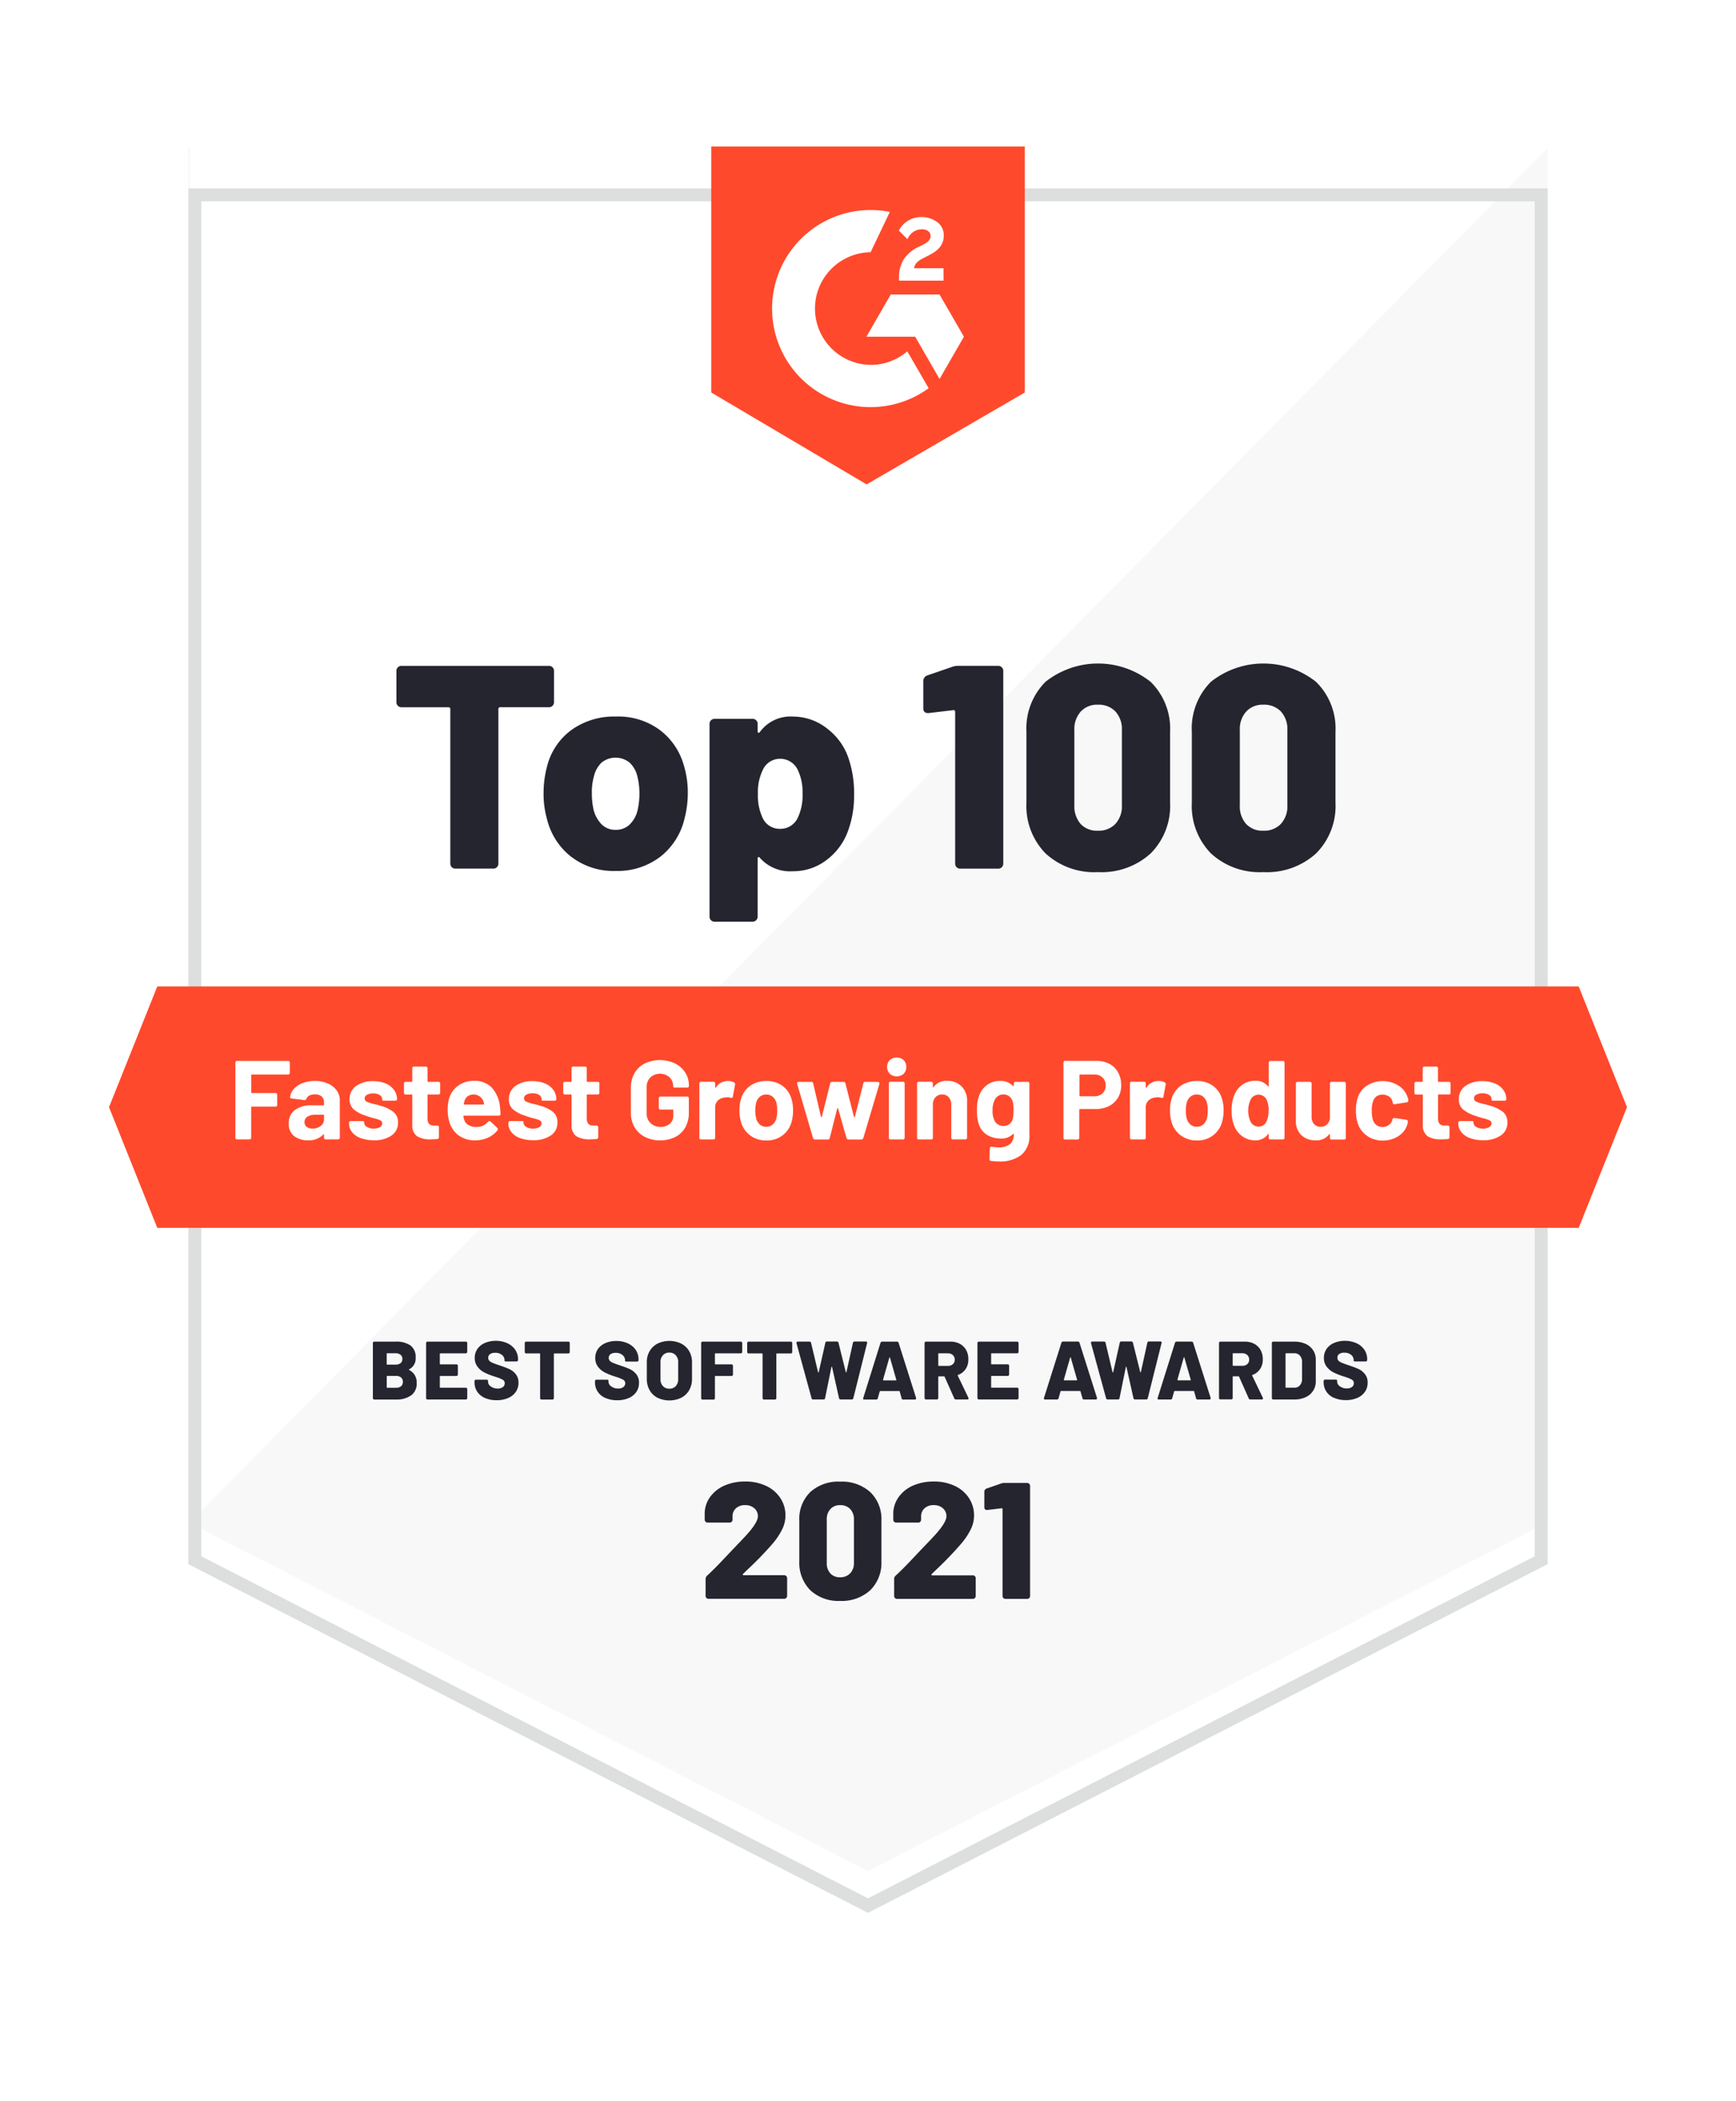 <svg xmlns="http://www.w3.org/2000/svg" xmlns:xlink="http://www.w3.org/1999/xlink" width="207.365" height="250.942" viewBox="0 0 207.365 250.942">
  <defs>
    <filter id="Path_36878" x="0" y="0" width="207.365" height="250.942" filterUnits="userSpaceOnUse">
      <feOffset dy="5" input="SourceAlpha"/>
      <feGaussianBlur stdDeviation="7.5" result="blur"/>
      <feFlood flood-opacity="0.051"/>
      <feComposite operator="in" in2="blur"/>
      <feComposite in="SourceGraphic"/>
    </filter>
  </defs>
  <g id="top_100" transform="translate(13.021 17.5)">
    <path id="Path_36876" data-name="Path 36876" d="M199.185,164.3,118,205.942,36.82,164.3V0H199.185Z" transform="translate(-27.342)" fill="#f8f8f8"/>
    <path id="Path_36877" data-name="Path 36877" d="M37.56,0V164.3L199.925,0Z" transform="translate(-27.891)" fill="#fff"/>
    <g transform="matrix(1, 0, 0, 1, -13.02, -17.5)" filter="url(#Path_36878)">
      <path id="Path_36878-2" data-name="Path 36878" d="M197.64,1.545V163.358L118,204.207,38.365,163.358V1.545H197.64M199.185,0H36.82V164.3L118,205.942,199.185,164.3Z" transform="translate(-14.32 17.5)" fill="#dcdfdd"/>
    </g>
    <path id="Path_36879" data-name="Path 36879" d="M316.9,29.375,298.01,40.349,279.45,29.375V0H316.9Z" transform="translate(-207.512)" fill="#ff492c"/>
    <path id="Path_36880" data-name="Path 36880" d="M360.648,38.833h-3.519c.1-.553.438-.86,1.128-1.212l.649-.33c1.158-.595,1.774-1.264,1.774-2.358a1.915,1.915,0,0,0-.8-1.622,3.089,3.089,0,0,0-1.892-.584,2.937,2.937,0,0,0-1.606.458,2.7,2.7,0,0,0-1.061,1.158l1.03,1.03a1.852,1.852,0,0,1,1.722-1.189c.636,0,1.03.33,1.03.785,0,.384-.19.7-.924,1.073l-.414.2a4.389,4.389,0,0,0-1.892,1.573,4.23,4.23,0,0,0-.541,2.242v.257h5.324Zm-.471,3.138h-5.826l-2.911,5.043h5.826l2.912,5.046,2.911-5.046Z" transform="translate(-260.97 -24.301)" fill="#fff"/>
    <path id="Path_36881" data-name="Path 36881" d="M319.441,47.946a6.727,6.727,0,0,1,0-13.453l2.3-4.819a11.932,11.932,0,0,0-2.3-.224,11.77,11.77,0,1,0,6.933,21.282l-2.551-4.407A6.693,6.693,0,0,1,319.441,47.946Z" transform="translate(-228.468 -21.869)" fill="#fff"/>
    <path id="Path_36882" data-name="Path 36882" d="M175.555,418.482H5.766L0,404.066,5.766,389.65H175.555l5.766,14.416Z" transform="translate(0 -289.343)" fill="#ff492c"/>
    <path id="Path_36883" data-name="Path 36883" d="M64.9,424.654h-4.3a.072.072,0,0,0-.082.08v2.047a.075.075,0,0,0,.082.082h2.8a.2.2,0,0,1,.221.232v1.164a.2.2,0,0,1-.229.229H60.594a.072.072,0,0,0-.082.08v3.6a.2.2,0,0,1-.227.227H58.853a.2.2,0,0,1-.229-.227v-8.91a.2.2,0,0,1,.229-.229H64.9a.2.2,0,0,1,.227.229v1.164a.2.2,0,0,1-.227.229Zm4.757,1.063a2.549,2.549,0,0,1,1.063.824A1.923,1.923,0,0,1,71.1,427.7v4.471a.2.2,0,0,1-.229.227H69.441a.2.2,0,0,1-.229-.227v-.322c0-.036,0-.054-.026-.059s-.041,0-.067.033a2.351,2.351,0,0,1-1.833.682,2.559,2.559,0,0,1-1.66-.515A1.8,1.8,0,0,1,65,430.5a1.918,1.918,0,0,1,.723-1.6,3.252,3.252,0,0,1,2.059-.569H69.13a.072.072,0,0,0,.08-.082v-.281a.886.886,0,0,0-.273-.69,1.153,1.153,0,0,0-.8-.257,1.467,1.467,0,0,0-.662.134.7.7,0,0,0-.355.376.257.257,0,0,1-.257.172l-1.485-.185a.355.355,0,0,1-.167-.062.118.118,0,0,1-.057-.1,1.784,1.784,0,0,1,.461-.991,2.633,2.633,0,0,1,1.045-.69,4.011,4.011,0,0,1,1.439-.257A3.813,3.813,0,0,1,69.655,425.717Zm-.844,5.079a.95.95,0,0,0,.4-.788v-.469a.072.072,0,0,0-.08-.082h-.95a1.717,1.717,0,0,0-.95.229.723.723,0,0,0-.348.641.68.68,0,0,0,.257.569,1.076,1.076,0,0,0,.69.209,1.545,1.545,0,0,0,.978-.309Zm4.78,1.447a2.343,2.343,0,0,1-1.03-.711,1.614,1.614,0,0,1-.36-1.03v-.062a.2.2,0,0,1,.227-.227h1.354c.152,0,.227.026.227.08v.093a.6.6,0,0,0,.322.515,1.472,1.472,0,0,0,.816.209,1.385,1.385,0,0,0,.736-.175.515.515,0,0,0,.281-.456.386.386,0,0,0-.239-.36,4.243,4.243,0,0,0-.79-.257,8.551,8.551,0,0,1-.978-.306,4.252,4.252,0,0,1-1.377-.723,1.521,1.521,0,0,1-.515-1.233,1.866,1.866,0,0,1,.772-1.573,3.313,3.313,0,0,1,2.034-.582,3.844,3.844,0,0,1,1.506.275,2.317,2.317,0,0,1,1,.772,1.882,1.882,0,0,1,.355,1.125.139.139,0,0,1-.062.113.258.258,0,0,1-.167.046h-1.31c-.152,0-.229-.026-.229-.08v-.088a.587.587,0,0,0-.293-.5,1.383,1.383,0,0,0-.79-.2,1.468,1.468,0,0,0-.729.162.484.484,0,0,0-.288.44.427.427,0,0,0,.275.4,4.6,4.6,0,0,0,.9.281,6.948,6.948,0,0,1,.749.2,4.376,4.376,0,0,1,1.511.723,1.545,1.545,0,0,1,.551,1.287,1.8,1.8,0,0,1-.79,1.545,3.6,3.6,0,0,1-2.116.556A4.376,4.376,0,0,1,73.591,432.243Zm9.262-5.208h-1.2a.072.072,0,0,0-.08.08v2.772a.971.971,0,0,0,.18.649.731.731,0,0,0,.582.209h.376a.2.2,0,0,1,.227.227v1.151a.224.224,0,0,1-.227.242c-.34.018-.584.026-.736.026a2.976,2.976,0,0,1-1.66-.373,1.607,1.607,0,0,1-.561-1.393v-3.509a.072.072,0,0,0-.08-.08h-.685a.2.2,0,0,1-.227-.227V425.75a.2.2,0,0,1,.227-.227h.685a.072.072,0,0,0,.08-.082V423.93a.2.2,0,0,1,.227-.229h1.367a.2.2,0,0,1,.227.229v1.511a.072.072,0,0,0,.08.082h1.2a.2.2,0,0,1,.229.227v1.058a.2.2,0,0,1-.229.227ZM88.8,430.3a.229.229,0,0,1,.175-.093.2.2,0,0,1,.147.067l.772.736a.221.221,0,0,1,.08.16.257.257,0,0,1-.051.16,3.053,3.053,0,0,1-1.133.865,3.6,3.6,0,0,1-1.506.314,3.228,3.228,0,0,1-2.047-.628,3.089,3.089,0,0,1-1.091-1.727,4.791,4.791,0,0,1-.16-1.246,5.012,5.012,0,0,1,.147-1.31,2.863,2.863,0,0,1,1.079-1.593,3.127,3.127,0,0,1,1.92-.6,2.8,2.8,0,0,1,2.083.772,3.9,3.9,0,0,1,1,2.183c.036.293.062.62.08.978a.2.2,0,0,1-.227.227H85.943a.072.072,0,0,0-.08.08,1.956,1.956,0,0,0,.1.414,1.081,1.081,0,0,0,.528.636,1.91,1.91,0,0,0,.958.221A1.745,1.745,0,0,0,88.8,430.3Zm-2.417-3.058a1.058,1.058,0,0,0-.394.582c-.044.17-.072.281-.08.335s0,.08.067.08h2.276c.044,0,.067-.018.067-.054a.95.95,0,0,0-.054-.306,1.259,1.259,0,0,0-1.882-.636Zm6.245,5a2.332,2.332,0,0,1-1.03-.711,1.6,1.6,0,0,1-.363-1.03v-.062a.2.2,0,0,1,.229-.227h1.352c.152,0,.227.026.227.08v.093a.6.6,0,0,0,.322.515,1.472,1.472,0,0,0,.816.209,1.38,1.38,0,0,0,.736-.175.515.515,0,0,0,.283-.456.389.389,0,0,0-.242-.36,4.175,4.175,0,0,0-.79-.257,8.469,8.469,0,0,1-.976-.306,4.268,4.268,0,0,1-1.38-.723,1.521,1.521,0,0,1-.515-1.233,1.866,1.866,0,0,1,.772-1.573,3.313,3.313,0,0,1,2.034-.582,3.844,3.844,0,0,1,1.506.275,2.317,2.317,0,0,1,1,.772,1.882,1.882,0,0,1,.355,1.125.142.142,0,0,1-.059.113.258.258,0,0,1-.167.046H95.426c-.152,0-.227-.026-.227-.08v-.088a.584.584,0,0,0-.286-.515,1.375,1.375,0,0,0-.788-.2,1.478,1.478,0,0,0-.731.162.489.489,0,0,0-.288.44.427.427,0,0,0,.275.4,4.6,4.6,0,0,0,.9.281,6.643,6.643,0,0,1,.749.2,4.376,4.376,0,0,1,1.514.723,1.545,1.545,0,0,1,.548,1.287,1.784,1.784,0,0,1-.79,1.545,3.6,3.6,0,0,1-2.113.566,4.389,4.389,0,0,1-1.568-.257Zm9.265-5.208h-1.21a.072.072,0,0,0-.082.08v2.772a.97.97,0,0,0,.183.649.729.729,0,0,0,.582.209h.373a.2.2,0,0,1,.229.227v1.151a.224.224,0,0,1-.229.242c-.337.018-.584.026-.736.026a2.97,2.97,0,0,1-1.658-.373,1.608,1.608,0,0,1-.564-1.393v-3.509a.072.072,0,0,0-.08-.08h-.682a.2.2,0,0,1-.229-.227V425.75a.2.2,0,0,1,.229-.227H98.7a.072.072,0,0,0,.08-.082V423.93a.2.2,0,0,1,.229-.229h1.364a.2.2,0,0,1,.227.229v1.511a.075.075,0,0,0,.082.082h1.2a.2.2,0,0,1,.227.227v1.058a.2.2,0,0,1-.221.227Zm5.635,5.061a3.007,3.007,0,0,1-1.225-1.158,3.329,3.329,0,0,1-.435-1.72v-3a3.37,3.37,0,0,1,.435-1.727,2.942,2.942,0,0,1,1.225-1.158,4.253,4.253,0,0,1,3.619,0,3.048,3.048,0,0,1,1.22,1.092,2.832,2.832,0,0,1,.432,1.532v.026a.2.2,0,0,1-.227.229h-1.431a.363.363,0,0,1-.167-.033c-.041-.023-.062-.046-.062-.075v-.093a1.4,1.4,0,0,0-.427-1.03,1.733,1.733,0,0,0-2.3.026,1.609,1.609,0,0,0-.435,1.171v3.107a1.545,1.545,0,0,0,.469,1.171,1.655,1.655,0,0,0,1.192.448,1.612,1.612,0,0,0,1.109-.368,1.287,1.287,0,0,0,.417-1.03v-.59a.072.072,0,0,0-.082-.08h-1.424a.2.2,0,0,1-.227-.227v-1.1a.2.2,0,0,1,.227-.227h3.133a.2.2,0,0,1,.227.227v1.7a3.5,3.5,0,0,1-.427,1.766,2.847,2.847,0,0,1-1.212,1.146,3.972,3.972,0,0,1-1.8.394,3.862,3.862,0,0,1-1.825-.422Zm10.66-6.505a.229.229,0,0,1,.121.281l-.257,1.406a.149.149,0,0,1-.075.147.338.338,0,0,1-.193,0,1.6,1.6,0,0,0-.389-.054,2.862,2.862,0,0,0-.306.028,1.321,1.321,0,0,0-.819.353,1.1,1.1,0,0,0-.335.837v3.589a.2.2,0,0,1-.227.227h-1.431a.2.2,0,0,1-.229-.227V425.74a.2.2,0,0,1,.229-.227h1.431a.2.2,0,0,1,.227.227v.414c0,.036,0,.059.028.067s.039,0,.067-.026a1.671,1.671,0,0,1,1.444-.772,1.408,1.408,0,0,1,.713.167Zm1.936,6.33a2.927,2.927,0,0,1-1.1-1.606,4.723,4.723,0,0,1-.188-1.364,4.489,4.489,0,0,1,.2-1.418,2.873,2.873,0,0,1,1.1-1.545,3.272,3.272,0,0,1,1.933-.561,3.156,3.156,0,0,1,1.882.561,2.919,2.919,0,0,1,1.091,1.545,4.544,4.544,0,0,1,.2,1.406,5.264,5.264,0,0,1-.172,1.354,3,3,0,0,1-3.012,2.234,3.182,3.182,0,0,1-1.941-.6Zm2.677-1.287a1.5,1.5,0,0,0,.443-.736,3.468,3.468,0,0,0,.106-.937,3.7,3.7,0,0,0-.106-.95,1.411,1.411,0,0,0-.443-.711,1.158,1.158,0,0,0-.772-.257,1.14,1.14,0,0,0-.752.257,1.406,1.406,0,0,0-.44.711,4.17,4.17,0,0,0,0,1.887,1.454,1.454,0,0,0,.448.736,1.148,1.148,0,0,0,.772.257,1.089,1.089,0,0,0,.744-.268Zm4.819,1.583-1.887-6.436a.165.165,0,0,1-.013-.08c0-.116.064-.172.2-.172h1.472a.229.229,0,0,1,.257.2l.924,3.962a.051.051,0,0,0,.054.054c.028,0,.044-.018.054-.054l.991-3.962a.229.229,0,0,1,.257-.2h1.313a.234.234,0,0,1,.257.2l1.017,3.975a.054.054,0,0,0,.108,0l1.007-3.98a.229.229,0,0,1,.257-.2l1.475.013a.185.185,0,0,1,.167.072.229.229,0,0,1,.018.183l-1.913,6.436a.257.257,0,0,1-.257.185h-1.5a.257.257,0,0,1-.257-.185l-1-3.509q-.026-.054-.062-.054t-.046.054l-.883,3.493a.229.229,0,0,1-.257.2h-1.5a.257.257,0,0,1-.255-.2Zm9.17-7.664a1.182,1.182,0,0,1,0-1.622,1.269,1.269,0,0,1,1.666,0,1.21,1.21,0,0,1,0,1.632,1.269,1.269,0,0,1-1.666,0Zm-.108,7.622V425.74a.2.2,0,0,1,.229-.227h1.431a.2.2,0,0,1,.229.227v6.436a.2.2,0,0,1-.229.227h-1.431a.2.2,0,0,1-.229-.227Zm8.688-6.111a2.4,2.4,0,0,1,.656,1.779v4.325a.2.2,0,0,1-.229.227h-1.431a.2.2,0,0,1-.227-.227V428.24a1.287,1.287,0,0,0-.3-.87,1,1,0,0,0-.79-.335,1.048,1.048,0,0,0-.8.335,1.246,1.246,0,0,0-.306.87v3.936a.2.2,0,0,1-.229.227H140.28a.2.2,0,0,1-.227-.227V425.74a.2.2,0,0,1,.227-.227h1.431a.2.2,0,0,1,.229.227v.376c0,.033,0,.057.026.067s.036,0,.054-.028a1.879,1.879,0,0,1,1.619-.749,2.332,2.332,0,0,1,1.727.659Zm6.438-.541h1.434a.2.2,0,0,1,.227.227v6.037a2.928,2.928,0,0,1-1,2.5,4.2,4.2,0,0,1-2.574.749,8.727,8.727,0,0,1-1-.067c-.136,0-.2-.09-.2-.242l.054-1.243a.2.2,0,0,1,.075-.167.191.191,0,0,1,.18-.033,6.482,6.482,0,0,0,.816.067,2.059,2.059,0,0,0,1.321-.376,1.466,1.466,0,0,0,.461-1.2c0-.026,0-.041-.028-.046s-.039,0-.067.033a1.908,1.908,0,0,1-1.47.535,3.149,3.149,0,0,1-1.6-.422,2.33,2.33,0,0,1-1.03-1.359,5.246,5.246,0,0,1-.2-1.593,4.974,4.974,0,0,1,.242-1.7,2.68,2.68,0,0,1,.95-1.313,2.538,2.538,0,0,1,1.545-.494,2.034,2.034,0,0,1,1.565.6c.028.026.051.036.067.026a.075.075,0,0,0,.028-.067v-.227a.2.2,0,0,1,.216-.227Zm-.227,3.385a5.737,5.737,0,0,0-.028-.641,2.059,2.059,0,0,0-.093-.43,1.2,1.2,0,0,0-.4-.582,1.1,1.1,0,0,0-.7-.221,1.068,1.068,0,0,0-.682.221,1.305,1.305,0,0,0-.417.582,2.626,2.626,0,0,0-.188,1.084,2.546,2.546,0,0,0,.162,1.071,1.153,1.153,0,0,0,1.138.8,1.12,1.12,0,0,0,.71-.219,1.153,1.153,0,0,0,.386-.569,4.42,4.42,0,0,0,.108-1.1Zm11.458-5.527a2.543,2.543,0,0,1,1.03,1.03,3.089,3.089,0,0,1,.368,1.521,2.855,2.855,0,0,1-.381,1.485,2.618,2.618,0,0,1-1.071,1,3.419,3.419,0,0,1-1.586.355h-1.89a.072.072,0,0,0-.08.08v3.334a.2.2,0,0,1-.227.227h-1.434a.2.2,0,0,1-.227-.227v-8.935a.2.2,0,0,1,.227-.229h3.717a3.2,3.2,0,0,1,1.552.363Zm-.831,3.514a1.228,1.228,0,0,0,.376-.932,1.264,1.264,0,0,0-.376-.95,1.359,1.359,0,0,0-.989-.36h-1.689a.072.072,0,0,0-.08.08v2.435a.072.072,0,0,0,.08.08h1.689A1.388,1.388,0,0,0,162.205,426.9Zm7.416-1.305a.227.227,0,0,1,.121.281l-.257,1.406a.152.152,0,0,1-.072.147.35.35,0,0,1-.2,0,1.578,1.578,0,0,0-.386-.054,2.831,2.831,0,0,0-.309.028,1.308,1.308,0,0,0-.816.353,1.094,1.094,0,0,0-.335.837v3.589a.2.2,0,0,1-.229.227h-1.431a.2.2,0,0,1-.227-.227V425.74a.2.2,0,0,1,.227-.227h1.431a.2.2,0,0,1,.229.227v.414c0,.036,0,.059.026.067s.041,0,.067-.026a1.673,1.673,0,0,1,1.447-.772,1.393,1.393,0,0,1,.71.167Zm1.928,6.33a2.927,2.927,0,0,1-1.1-1.606,4.724,4.724,0,0,1-.188-1.364,4.49,4.49,0,0,1,.2-1.418,2.9,2.9,0,0,1,1.1-1.545,3.277,3.277,0,0,1,1.933-.561,3.148,3.148,0,0,1,1.882.561,2.919,2.919,0,0,1,1.091,1.545,4.541,4.541,0,0,1,.2,1.406,5.265,5.265,0,0,1-.175,1.354,3,3,0,0,1-3.012,2.234A3.182,3.182,0,0,1,171.55,431.921Zm2.677-1.287a1.5,1.5,0,0,0,.443-.736,3.467,3.467,0,0,0,.106-.937,3.694,3.694,0,0,0-.106-.95,1.411,1.411,0,0,0-.443-.711,1.153,1.153,0,0,0-.772-.257,1.13,1.13,0,0,0-.749.257,1.411,1.411,0,0,0-.443.711,4.17,4.17,0,0,0,0,1.887,1.491,1.491,0,0,0,.448.736,1.153,1.153,0,0,0,.772.257,1.089,1.089,0,0,0,.744-.268Zm8.057-7.6h1.434a.2.2,0,0,1,.227.229v8.915a.2.2,0,0,1-.227.227h-1.434a.2.2,0,0,1-.227-.227v-.36c0-.036,0-.057-.033-.062s-.041,0-.059.033a1.8,1.8,0,0,1-1.527.723,2.574,2.574,0,0,1-1.614-.543,2.772,2.772,0,0,1-.97-1.424,4.875,4.875,0,0,1-.227-1.606,4.69,4.69,0,0,1,.257-1.66,2.8,2.8,0,0,1,.971-1.367,2.574,2.574,0,0,1,1.586-.515,1.861,1.861,0,0,1,1.527.656c.018.026.036.033.059.026s.033-.031.033-.067v-2.749a.2.2,0,0,1,.224-.229Zm-.239,5.921a2.845,2.845,0,0,0-.281-1.38,1.075,1.075,0,0,0-1.835,0,3.208,3.208,0,0,0-.039,2.718,1.045,1.045,0,0,0,.976.574,1,1,0,0,0,.911-.574,2.8,2.8,0,0,0,.25-1.328Zm7.55-3.429h1.442a.2.2,0,0,1,.229.227v6.436a.2.2,0,0,1-.229.227H189.6a.2.2,0,0,1-.229-.227v-.36c0-.036,0-.057-.033-.062s-.041,0-.059.033a1.9,1.9,0,0,1-1.648.71,2.355,2.355,0,0,1-1.673-.615,2.252,2.252,0,0,1-.654-1.727V425.75a.2.2,0,0,1,.227-.227h1.418a.2.2,0,0,1,.229.227v3.936a1.287,1.287,0,0,0,.286.87,1,1,0,0,0,.8.335,1.055,1.055,0,0,0,.749-.275,1.187,1.187,0,0,0,.36-.716v-4.15a.2.2,0,0,1,.229-.227Zm4.222,6.461a2.924,2.924,0,0,1-1.117-1.472,4.914,4.914,0,0,1-.227-1.581,4.745,4.745,0,0,1,.227-1.545,2.765,2.765,0,0,1,1.112-1.431,3.57,3.57,0,0,1,3.74.013,2.574,2.574,0,0,1,1.079,1.352,1.483,1.483,0,0,1,.106.414v.028c0,.116-.067.188-.2.214l-1.406.214-.067.013a.172.172,0,0,1-.188-.16l-.039-.188a1.014,1.014,0,0,0-.414-.574,1.287,1.287,0,0,0-.772-.229,1.21,1.21,0,0,0-.723.214,1.156,1.156,0,0,0-.414.59,3.3,3.3,0,0,0-.147,1.1,3.564,3.564,0,0,0,.134,1.1,1.187,1.187,0,0,0,.422.628,1.171,1.171,0,0,0,.729.229,1.246,1.246,0,0,0,.731-.221,1.13,1.13,0,0,0,.435-.595v-.067a.276.276,0,0,1,.093-.129.206.206,0,0,1,.175-.059l1.406.214a.258.258,0,0,1,.154.093.232.232,0,0,1,.033.162,1.288,1.288,0,0,1-.067.306,2.484,2.484,0,0,1-1.091,1.406,3.434,3.434,0,0,1-1.866.515,3.2,3.2,0,0,1-1.835-.548Zm9.738-4.95h-1.192a.072.072,0,0,0-.08.08v2.772a.986.986,0,0,0,.18.649.731.731,0,0,0,.582.209h.376a.2.2,0,0,1,.227.227v1.151a.224.224,0,0,1-.227.242c-.34.018-.584.026-.736.026a2.976,2.976,0,0,1-1.66-.373,1.607,1.607,0,0,1-.561-1.393v-3.509a.072.072,0,0,0-.08-.08h-.7a.2.2,0,0,1-.227-.227V425.75a.2.2,0,0,1,.227-.227h.685a.072.072,0,0,0,.08-.082V423.93a.2.2,0,0,1,.227-.229h1.367a.2.2,0,0,1,.227.229v1.511a.072.072,0,0,0,.08.082h1.2a.2.2,0,0,1,.229.227v1.058a.2.2,0,0,1-.229.227Zm2.543,5.208a2.332,2.332,0,0,1-1.03-.711,1.6,1.6,0,0,1-.363-1.03v-.062a.2.2,0,0,1,.229-.227h1.351c.152,0,.227.026.227.08v.093a.6.6,0,0,0,.322.515,1.472,1.472,0,0,0,.816.209,1.38,1.38,0,0,0,.736-.175.515.515,0,0,0,.283-.456.389.389,0,0,0-.242-.36,4.179,4.179,0,0,0-.79-.257,8.467,8.467,0,0,1-.976-.306,4.268,4.268,0,0,1-1.38-.723,1.521,1.521,0,0,1-.515-1.233,1.866,1.866,0,0,1,.772-1.573,3.318,3.318,0,0,1,2.034-.582,3.861,3.861,0,0,1,1.509.275,2.284,2.284,0,0,1,1,.772,1.882,1.882,0,0,1,.355,1.125.142.142,0,0,1-.059.113.257.257,0,0,1-.167.046H208.9c-.152,0-.227-.026-.227-.08v-.088a.584.584,0,0,0-.286-.515,1.375,1.375,0,0,0-.788-.2,1.478,1.478,0,0,0-.731.162.487.487,0,0,0-.286.44.425.425,0,0,0,.273.4,4.6,4.6,0,0,0,.9.281,6.644,6.644,0,0,1,.749.2,4.377,4.377,0,0,1,1.514.723,1.545,1.545,0,0,1,.548,1.287,1.784,1.784,0,0,1-.79,1.545,3.6,3.6,0,0,1-2.113.566A4.4,4.4,0,0,1,206.1,432.243Z" transform="translate(-43.531 -313.826)" fill="#fff"/>
    <path id="Path_36884" data-name="Path 36884" d="M126.734,324.171c0,.021.015.036.041.049a1.624,1.624,0,0,1,.88,1.563,1.689,1.689,0,0,1-.682,1.473,3.038,3.038,0,0,1-1.8.484H122.6a.175.175,0,0,1-.129-.049.17.17,0,0,1-.049-.129V321a.167.167,0,0,1,.178-.178h2.492a3.05,3.05,0,0,1,1.823.456,1.708,1.708,0,0,1,.618,1.472,1.424,1.424,0,0,1-.772,1.375A.1.1,0,0,0,126.734,324.171Zm-2.659-1.879V323.5a.062.062,0,0,0,.07.07h.96a.981.981,0,0,0,.623-.175.587.587,0,0,0,.216-.489.623.623,0,0,0-.216-.515.966.966,0,0,0-.623-.178h-.96a.062.062,0,0,0-.07.08Zm1.722,3.861a.749.749,0,0,0,0-1.048.927.927,0,0,0-.618-.183h-1.03a.062.062,0,0,0-.07.07v1.274a.062.062,0,0,0,.07.07h1.03a.934.934,0,0,0,.618-.193Zm7.841-3.98a.175.175,0,0,1-.129.049h-3.017a.062.062,0,0,0-.07.07v1.176a.062.062,0,0,0,.07.07H132.4a.186.186,0,0,1,.129.049.175.175,0,0,1,.049.129v1.03a.167.167,0,0,1-.049.129.178.178,0,0,1-.129.051h-1.908a.062.062,0,0,0-.07.067v1.267a.062.062,0,0,0,.07.07h3.025a.167.167,0,0,1,.178.178v1.048a.17.17,0,0,1-.049.129.175.175,0,0,1-.129.049H128.96a.167.167,0,0,1-.129-.049.172.172,0,0,1-.051-.129V321a.178.178,0,0,1,.051-.129.167.167,0,0,1,.129-.049h4.556a.167.167,0,0,1,.178.178v1.048a.17.17,0,0,1-.057.129Zm2.178,5.383a2.059,2.059,0,0,1-.924-.752,1.974,1.974,0,0,1-.327-1.13v-.129a.167.167,0,0,1,.178-.178H136a.224.224,0,0,1,.129.033.106.106,0,0,1,.049.085v.118a.7.7,0,0,0,.322.564,1.313,1.313,0,0,0,.824.257.948.948,0,0,0,.644-.188.569.569,0,0,0,.206-.435.466.466,0,0,0-.242-.425,4.14,4.14,0,0,0-.865-.348l-.216-.07a8.09,8.09,0,0,1-1.107-.448,2.4,2.4,0,0,1-.816-.685,1.671,1.671,0,0,1-.337-1.061,1.83,1.83,0,0,1,.322-1.073,2.059,2.059,0,0,1,.891-.708,3.2,3.2,0,0,1,1.287-.257,3.263,3.263,0,0,1,1.37.278,2.273,2.273,0,0,1,.952.772,2,2,0,0,1,.348,1.158v.077a.18.18,0,0,1-.049.129.175.175,0,0,1-.129.049h-1.256a.3.3,0,0,1-.129-.023.08.08,0,0,1-.049-.075v-.064a.8.8,0,0,0-.306-.613,1.212,1.212,0,0,0-.821-.257,1,1,0,0,0-.6.157.515.515,0,0,0-.219.445.5.5,0,0,0,.139.36,1.331,1.331,0,0,0,.43.257c.2.082.492.188.9.322.461.157.819.3,1.076.414a2.154,2.154,0,0,1,.726.577,1.56,1.56,0,0,1,.342,1.053,1.861,1.861,0,0,1-.327,1.094,2.111,2.111,0,0,1-.919.726,3.385,3.385,0,0,1-1.364.257A3.42,3.42,0,0,1,135.816,327.556Zm10.078-6.688a.185.185,0,0,1,.049.129v1.058a.18.18,0,0,1-.049.129.175.175,0,0,1-.129.049h-1.653c-.046,0-.067.023-.067.07v5.259a.173.173,0,0,1-.051.129.17.17,0,0,1-.129.049h-1.287a.175.175,0,0,1-.129-.049.17.17,0,0,1-.049-.129V322.3a.062.062,0,0,0-.07-.07h-1.588a.167.167,0,0,1-.178-.178V321a.175.175,0,0,1,.049-.129.17.17,0,0,1,.129-.049h5.022A.175.175,0,0,1,145.894,320.868Zm4.314,6.688a2.059,2.059,0,0,1-.924-.752,1.974,1.974,0,0,1-.327-1.13v-.129a.17.17,0,0,1,.049-.129.175.175,0,0,1,.129-.049h1.256a.224.224,0,0,1,.129.033.106.106,0,0,1,.049.085v.118a.7.7,0,0,0,.322.564,1.313,1.313,0,0,0,.824.257.947.947,0,0,0,.644-.188.571.571,0,0,0,.209-.435.471.471,0,0,0-.242-.425,4.244,4.244,0,0,0-.868-.348l-.216-.07a8.09,8.09,0,0,1-1.107-.448,2.4,2.4,0,0,1-.811-.674,1.671,1.671,0,0,1-.337-1.061,1.83,1.83,0,0,1,.322-1.073A2.059,2.059,0,0,1,150.2,321a3.2,3.2,0,0,1,1.287-.257,3.265,3.265,0,0,1,1.37.278,2.273,2.273,0,0,1,.952.772,2,2,0,0,1,.348,1.158v.077a.18.18,0,0,1-.049.129.175.175,0,0,1-.129.049h-1.256a.3.3,0,0,1-.129-.023.08.08,0,0,1-.049-.075v-.075a.8.8,0,0,0-.306-.613,1.207,1.207,0,0,0-.821-.257,1,1,0,0,0-.6.157.515.515,0,0,0-.219.445.5.5,0,0,0,.139.36,1.33,1.33,0,0,0,.43.257c.2.082.494.188.9.322a11.471,11.471,0,0,1,1.076.414,2.188,2.188,0,0,1,.729.577,1.573,1.573,0,0,1,.34,1.053,1.861,1.861,0,0,1-.327,1.094,2.111,2.111,0,0,1-.919.726,3.377,3.377,0,0,1-1.364.257,3.421,3.421,0,0,1-1.385-.268Zm6.217-.028a2.34,2.34,0,0,1-.945-.906,2.662,2.662,0,0,1-.335-1.354v-1.98a2.592,2.592,0,0,1,.335-1.328,2.317,2.317,0,0,1,.945-.9,3.254,3.254,0,0,1,2.832,0,2.317,2.317,0,0,1,.95.9,2.592,2.592,0,0,1,.337,1.328v1.977a2.662,2.662,0,0,1-.337,1.354,2.317,2.317,0,0,1-.95.906,3.277,3.277,0,0,1-2.832,0Zm2.175-1.39a1.148,1.148,0,0,0,.291-.821v-2.059a1.145,1.145,0,0,0-.291-.813,1,1,0,0,0-.772-.312.981.981,0,0,0-.754.312,1.135,1.135,0,0,0-.293.813v2.059a1.138,1.138,0,0,0,.293.821,1,1,0,0,0,.754.306,1.03,1.03,0,0,0,.78-.306Zm7.893-3.964a.17.17,0,0,1-.129.049H163.35a.062.062,0,0,0-.069.07v1.176a.062.062,0,0,0,.07.07h1.908a.18.18,0,0,1,.129.049.175.175,0,0,1,.049.129v1.03a.167.167,0,0,1-.049.129.173.173,0,0,1-.129.051H163.35a.062.062,0,0,0-.069.067v2.574a.167.167,0,0,1-.178.178h-1.287a.167.167,0,0,1-.178-.178V321a.175.175,0,0,1,.049-.129.17.17,0,0,1,.129-.049h4.546a.17.17,0,0,1,.129.049.175.175,0,0,1,.049.129v1.048a.17.17,0,0,1-.046.129Zm5.972-1.305a.175.175,0,0,1,.049.129v1.058a.17.17,0,0,1-.049.129.175.175,0,0,1-.129.049h-1.65a.062.062,0,0,0-.069.07v5.259a.172.172,0,0,1-.051.129.165.165,0,0,1-.126.049h-1.287a.175.175,0,0,1-.129-.049.18.18,0,0,1-.049-.129V322.3a.062.062,0,0,0-.07-.07h-1.591a.175.175,0,0,1-.129-.049.17.17,0,0,1-.049-.129V321a.167.167,0,0,1,.178-.178h5.022a.175.175,0,0,1,.129.049Zm2.361,6.724-1.8-6.575a.121.121,0,0,1,0-.059c0-.093.051-.139.157-.139h1.388a.214.214,0,0,1,.134.044.188.188,0,0,1,.064.116l.831,3.488q.018.039.046.039c.015,0,.026-.013.033-.039l.79-3.5a.18.18,0,0,1,.2-.16h1.176a.19.19,0,0,1,.2.16l.868,3.488c.015.026.028.039.046.039s.028-.013.033-.039l.772-3.488a.175.175,0,0,1,.064-.116.208.208,0,0,1,.134-.044H181.3a.144.144,0,0,1,.157.2l-1.64,6.564a.185.185,0,0,1-.2.157h-1.315a.214.214,0,0,1-.134-.044.18.18,0,0,1-.064-.113l-.829-3.707c0-.034-.021-.052-.039-.052s-.033.018-.041.052l-.752,3.707a.172.172,0,0,1-.188.157h-1.225a.185.185,0,0,1-.209-.139Zm10.758,0-.229-.811c0-.041-.033-.059-.077-.059h-2.234a.075.075,0,0,0-.08.059l-.227.811a.185.185,0,0,1-.2.147h-1.4a.157.157,0,0,1-.136-.054.147.147,0,0,1,0-.144l2.057-6.57a.2.2,0,0,1,.209-.149h1.748a.191.191,0,0,1,.209.149l2.085,6.572a.157.157,0,0,1,0,.069c0,.088-.051.129-.157.129h-1.4a.183.183,0,0,1-.178-.149Zm-2.216-2.2a.054.054,0,0,0,.059.059h1.465a.057.057,0,0,0,.054-.026.064.064,0,0,0,0-.054l-.752-2.628c0-.033-.018-.049-.036-.049s-.031.015-.044.049l-.752,2.628Zm8.5,2.2-1.148-2.574a.075.075,0,0,0-.077-.049h-.613a.062.062,0,0,0-.069.07v2.51a.173.173,0,0,1-.051.129.165.165,0,0,1-.126.049H188.5a.175.175,0,0,1-.129-.049.18.18,0,0,1-.049-.129V321a.185.185,0,0,1,.049-.129.175.175,0,0,1,.129-.049h2.878a2.376,2.376,0,0,1,1.146.257,1.889,1.889,0,0,1,.772.757,2.273,2.273,0,0,1,.257,1.12,2.013,2.013,0,0,1-.319,1.138,1.838,1.838,0,0,1-.9.7.064.064,0,0,0-.039.1l1.264,2.631.021.077c0,.088-.054.129-.157.129h-1.352a.209.209,0,0,1-.2-.129Zm-1.908-5.308v1.364a.062.062,0,0,0,.07.07h1.076a.845.845,0,0,0,.592-.2.685.685,0,0,0,.229-.538.713.713,0,0,0-.229-.553.836.836,0,0,0-.592-.209h-1.076a.062.062,0,0,0-.07.07Zm9.538-.118a.17.17,0,0,1-.129.049h-3.025a.062.062,0,0,0-.069.07v1.176a.062.062,0,0,0,.07.07h1.9a.173.173,0,0,1,.18.178v1.03a.175.175,0,0,1-.18.18h-1.9a.062.062,0,0,0-.069.067v1.267a.062.062,0,0,0,.07.07h3.025a.17.17,0,0,1,.129.049.177.177,0,0,1,.051.129v1.048a.172.172,0,0,1-.051.129.17.17,0,0,1-.129.049h-4.556a.175.175,0,0,1-.129-.049.17.17,0,0,1-.049-.129V321a.167.167,0,0,1,.178-.178h4.556a.17.17,0,0,1,.129.049.177.177,0,0,1,.051.129v1.048A.172.172,0,0,1,199.5,322.173Zm7.682,5.419-.227-.811c0-.041-.033-.059-.08-.059h-2.234a.077.077,0,0,0-.08.059l-.227.811a.185.185,0,0,1-.2.147h-1.393a.136.136,0,0,1-.149-.2l2.077-6.57a.2.2,0,0,1,.206-.149h1.751a.193.193,0,0,1,.209.149l2.085,6.572a.208.208,0,0,1,0,.07c0,.088-.054.129-.16.129H207.37A.185.185,0,0,1,207.182,327.592Zm-2.214-2.2a.054.054,0,0,0,.059.059h1.462a.054.054,0,0,0,.054-.026.057.057,0,0,0,0-.054l-.752-2.628c0-.033-.018-.049-.033-.049s-.031.015-.044.049l-.752,2.628Zm5.04,2.2-1.8-6.575a.121.121,0,0,1,0-.059c0-.093.051-.139.157-.139h1.385a.214.214,0,0,1,.134.044.188.188,0,0,1,.064.116l.829,3.488c.013.026.028.039.044.039s.028-.013.036-.039l.783-3.5a.18.18,0,0,1,.2-.16h1.176a.19.19,0,0,1,.2.16l.868,3.488c.015.026.028.039.046.039s.028-.013.033-.039l.772-3.488a.175.175,0,0,1,.064-.116.208.208,0,0,1,.134-.044h1.344a.144.144,0,0,1,.157.2l-1.645,6.572a.185.185,0,0,1-.2.157h-1.315a.214.214,0,0,1-.134-.044.18.18,0,0,1-.064-.113l-.829-3.707c0-.033-.021-.051-.039-.051s-.033.018-.041.051l-.752,3.707a.172.172,0,0,1-.188.157H210.2A.185.185,0,0,1,210.009,327.592Zm10.748,0-.229-.811c0-.041-.033-.059-.08-.059h-2.232a.075.075,0,0,0-.08.059l-.227.811a.185.185,0,0,1-.2.147h-1.4a.157.157,0,0,1-.136-.054.147.147,0,0,1,0-.144l2.065-6.57a.2.2,0,0,1,.209-.149H220.2a.191.191,0,0,1,.209.149l2.085,6.572a.157.157,0,0,1,0,.07c0,.088-.051.129-.157.129h-1.4a.183.183,0,0,1-.185-.149Zm-2.216-2.2a.054.054,0,0,0,.059.059h1.465a.057.057,0,0,0,.054-.026.064.064,0,0,0,0-.054l-.757-2.628c0-.033-.018-.049-.036-.049s-.031.015-.044.049l-.752,2.628Zm8.5,2.2-1.148-2.574a.075.075,0,0,0-.077-.049H225.2a.062.062,0,0,0-.069.07v2.51a.173.173,0,0,1-.051.129.165.165,0,0,1-.126.049H223.67a.175.175,0,0,1-.129-.049.18.18,0,0,1-.049-.129V321a.185.185,0,0,1,.049-.129.175.175,0,0,1,.129-.049h2.878a2.376,2.376,0,0,1,1.146.257,1.89,1.89,0,0,1,.772.757,2.274,2.274,0,0,1,.257,1.12,2.013,2.013,0,0,1-.319,1.138,1.838,1.838,0,0,1-.9.7.064.064,0,0,0-.039.1l1.264,2.631.021.077c0,.088-.054.129-.157.129h-1.357a.209.209,0,0,1-.2-.129Zm-1.908-5.308v1.364a.062.062,0,0,0,.07.07h1.076a.845.845,0,0,0,.592-.2.685.685,0,0,0,.229-.538.713.713,0,0,0-.229-.553.837.837,0,0,0-.592-.209H225.2a.062.062,0,0,0-.07.07Zm4.724,5.4a.17.17,0,0,1-.049-.129V321a.167.167,0,0,1,.178-.178h2.461a3.293,3.293,0,0,1,1.364.257,2.085,2.085,0,0,1,.919.759,2.013,2.013,0,0,1,.327,1.138v2.59a2.006,2.006,0,0,1-.327,1.138,2.085,2.085,0,0,1-.919.772,3.252,3.252,0,0,1-1.364.257h-2.461A.175.175,0,0,1,229.859,327.69Zm1.66-1.354h1a.816.816,0,0,0,.644-.283,1.143,1.143,0,0,0,.257-.754v-2.036a1.1,1.1,0,0,0-.257-.757.847.847,0,0,0-.659-.283h-.989a.062.062,0,0,0-.069.07v3.975a.062.062,0,0,0,.075.07Zm5.73,1.22a2.059,2.059,0,0,1-.924-.752,1.975,1.975,0,0,1-.327-1.13v-.129a.167.167,0,0,1,.178-.178h1.256a.224.224,0,0,1,.129.033.106.106,0,0,1,.049.085v.118a.7.7,0,0,0,.322.564,1.313,1.313,0,0,0,.824.257.947.947,0,0,0,.644-.188.569.569,0,0,0,.206-.435.466.466,0,0,0-.242-.425,4.139,4.139,0,0,0-.865-.348l-.216-.07a8.084,8.084,0,0,1-1.107-.448,2.4,2.4,0,0,1-.811-.674,1.671,1.671,0,0,1-.337-1.061,1.831,1.831,0,0,1,.322-1.073,2.059,2.059,0,0,1,.891-.708,3.2,3.2,0,0,1,1.287-.257,3.265,3.265,0,0,1,1.37.278,2.273,2.273,0,0,1,.952.772,2,2,0,0,1,.348,1.158v.077a.18.18,0,0,1-.049.129.175.175,0,0,1-.129.049h-1.256a.3.3,0,0,1-.129-.023.08.08,0,0,1-.049-.075v-.075a.8.8,0,0,0-.306-.613,1.213,1.213,0,0,0-.821-.257,1,1,0,0,0-.6.157.515.515,0,0,0-.219.445.5.5,0,0,0,.139.36,1.33,1.33,0,0,0,.43.257c.2.082.492.188.9.322.461.157.819.3,1.076.414a2.154,2.154,0,0,1,.726.577,1.56,1.56,0,0,1,.342,1.053,1.861,1.861,0,0,1-.327,1.094,2.111,2.111,0,0,1-.919.726,3.385,3.385,0,0,1-1.364.257,3.421,3.421,0,0,1-1.385-.268ZM143.888,240.29a.6.6,0,0,1,.172.448v3.7a.592.592,0,0,1-.623.62h-5.777a.216.216,0,0,0-.245.245v18.406a.592.592,0,0,1-.62.623h-4.5a.6.6,0,0,1-.448-.172.61.61,0,0,1-.175-.451V245.308a.216.216,0,0,0-.242-.245h-5.571a.595.595,0,0,1-.623-.62v-3.7a.6.6,0,0,1,.623-.623h17.577A.61.61,0,0,1,143.888,240.29Zm2.265,22.661a8.155,8.155,0,0,1-2.924-4.5,11.105,11.105,0,0,1-.414-3.115,12.461,12.461,0,0,1,.451-3.347,7.7,7.7,0,0,1,2.958-4.273,8.78,8.78,0,0,1,5.241-1.545,8.368,8.368,0,0,1,5.149,1.545,7.98,7.98,0,0,1,2.94,4.237,11.069,11.069,0,0,1,.487,3.321,12.024,12.024,0,0,1-.381,3.045,8.132,8.132,0,0,1-2.906,4.6,8.43,8.43,0,0,1-5.329,1.694,8.268,8.268,0,0,1-5.27-1.668Zm6.951-3.892a3.5,3.5,0,0,0,.95-1.748,8.728,8.728,0,0,0,.209-1.972,8.2,8.2,0,0,0-.242-2.005,3.251,3.251,0,0,0-.934-1.66,2.659,2.659,0,0,0-3.347,0,3.308,3.308,0,0,0-.916,1.66,6.768,6.768,0,0,0-.242,2.005,8.884,8.884,0,0,0,.206,1.972,3.843,3.843,0,0,0,.971,1.748,2.278,2.278,0,0,0,1.66.641,2.343,2.343,0,0,0,1.691-.641Zm26.8-3.581a12.187,12.187,0,0,1-.726,4.361,7.5,7.5,0,0,1-2.574,3.475,6.513,6.513,0,0,1-4,1.333,4.817,4.817,0,0,1-3.946-1.593c-.069-.09-.131-.126-.19-.1s-.085.093-.085.208v6.884a.618.618,0,0,1-.172.451.61.61,0,0,1-.451.172h-4.5a.592.592,0,0,1-.623-.623V247.071a.608.608,0,0,1,.172-.451.618.618,0,0,1,.451-.172h4.5a.592.592,0,0,1,.623.623v.831c0,.116.028.183.085.206s.121,0,.19-.1a4.539,4.539,0,0,1,3.946-1.833,6.6,6.6,0,0,1,4.15,1.485,7.411,7.411,0,0,1,2.595,3.841A12.823,12.823,0,0,1,179.905,255.479Zm-6.158-.1a6.131,6.131,0,0,0-.587-2.873,2.317,2.317,0,0,0-2.111-1.287,2.244,2.244,0,0,0-2.041,1.315,6,6,0,0,0-.59,2.832,6.345,6.345,0,0,0,.623,3.043,2.247,2.247,0,0,0,2.008,1.176,2.288,2.288,0,0,0,2.075-1.21A6.2,6.2,0,0,0,173.747,255.376Zm18.615-15.26H197.1a.595.595,0,0,1,.623.623v22.975a.592.592,0,0,1-.623.623h-4.5a.592.592,0,0,1-.623-.623V245.619a.24.24,0,0,0-.07-.175.154.154,0,0,0-.172-.033l-2.906.345h-.106c-.371,0-.553-.2-.553-.587v-3.228a.716.716,0,0,1,.515-.692l2.906-1a1.91,1.91,0,0,1,.767-.129Zm10.413,22.4a8.115,8.115,0,0,1-2.283-6.073v-8.441a7.878,7.878,0,0,1,2.283-5.985,10.106,10.106,0,0,1,12.56.015,7.82,7.82,0,0,1,2.317,5.97v8.441a8.037,8.037,0,0,1-2.317,6.073,8.7,8.7,0,0,1-6.3,2.232A8.582,8.582,0,0,1,202.775,262.519Zm8.348-3.529a3.1,3.1,0,0,0,.772-2.232V247.8a3.115,3.115,0,0,0-.772-2.232,2.762,2.762,0,0,0-2.093-.811,2.667,2.667,0,0,0-2.041.811,3.115,3.115,0,0,0-.772,2.232v8.961a3.221,3.221,0,0,0,.744,2.232,2.651,2.651,0,0,0,2.059.813A2.755,2.755,0,0,0,211.123,258.99Zm11.409,3.529a8.115,8.115,0,0,1-2.283-6.073v-8.441a7.878,7.878,0,0,1,2.283-5.985,10.106,10.106,0,0,1,12.56.015,7.82,7.82,0,0,1,2.317,5.97v8.441a8.037,8.037,0,0,1-2.317,6.073,8.7,8.7,0,0,1-6.3,2.232A8.576,8.576,0,0,1,222.533,262.519Zm8.356-3.529a3.1,3.1,0,0,0,.772-2.232V247.8a3.115,3.115,0,0,0-.772-2.232,2.77,2.77,0,0,0-2.093-.811,2.664,2.664,0,0,0-2.041.811,3.112,3.112,0,0,0-.772,2.232v8.961a3.176,3.176,0,0,0,.744,2.232,2.649,2.649,0,0,0,2.059.813A2.762,2.762,0,0,0,230.889,258.99Zm-68.62,92.455a.353.353,0,0,1-.1-.257v-2a.564.564,0,0,1,.2-.435q.729-.672,1.521-1.5t1.5-1.583q1.305-1.364,1.225-1.287,1.8-1.859,1.8-2.708a1.218,1.218,0,0,0-.425-.95,1.6,1.6,0,0,0-1.1-.376,1.568,1.568,0,0,0-1.089.376,1.287,1.287,0,0,0-.414.989v.366a.337.337,0,0,1-.355.355h-2.613a.355.355,0,0,1-.257-.1.345.345,0,0,1-.1-.257V341.2a3.45,3.45,0,0,1,.731-1.938,4.185,4.185,0,0,1,1.72-1.287,6.084,6.084,0,0,1,2.373-.445,5.684,5.684,0,0,1,2.559.543,4.065,4.065,0,0,1,1.681,1.472,3.764,3.764,0,0,1,.188,3.7,8.166,8.166,0,0,1-1.187,1.761,40.6,40.6,0,0,1-2.906,3l-.553.535c-.051.052-.072.1-.059.129s.054.049.118.049h4.824a.355.355,0,0,1,.257.1.345.345,0,0,1,.1.257v2.1a.342.342,0,0,1-.1.257.348.348,0,0,1-.257.1h-9.036A.348.348,0,0,1,162.269,351.445Zm12.4-.94a4.653,4.653,0,0,1-1.305-3.47v-4.824a4.5,4.5,0,0,1,1.305-3.419,4.969,4.969,0,0,1,3.578-1.246,5.031,5.031,0,0,1,3.6,1.256,4.451,4.451,0,0,1,1.323,3.408v4.824a4.587,4.587,0,0,1-1.323,3.47,5.035,5.035,0,0,1-3.6,1.287A4.931,4.931,0,0,1,174.666,350.505Zm4.775-2.016a1.766,1.766,0,0,0,.445-1.274v-5.123a1.766,1.766,0,0,0-.445-1.274,1.586,1.586,0,0,0-1.2-.466,1.526,1.526,0,0,0-1.166.466,1.784,1.784,0,0,0-.435,1.274v5.136a1.8,1.8,0,0,0,.425,1.274,1.514,1.514,0,0,0,1.176.463,1.583,1.583,0,0,0,1.2-.476Zm5.347,2.955a.353.353,0,0,1-.1-.257v-2a.556.556,0,0,1,.2-.435q.731-.672,1.521-1.5l1.5-1.583c.87-.909,1.287-1.336,1.225-1.287q1.8-1.859,1.8-2.708a1.217,1.217,0,0,0-.425-.95,1.6,1.6,0,0,0-1.1-.376,1.562,1.562,0,0,0-1.086.376,1.287,1.287,0,0,0-.414.989v.366a.348.348,0,0,1-.1.257.353.353,0,0,1-.257.1h-2.61a.353.353,0,0,1-.257-.1.348.348,0,0,1-.1-.257V341.2a3.473,3.473,0,0,1,.734-1.938,4.167,4.167,0,0,1,1.72-1.287,6.071,6.071,0,0,1,2.371-.445,5.694,5.694,0,0,1,2.561.543,4.065,4.065,0,0,1,1.681,1.472,3.782,3.782,0,0,1,.188,3.7,8.26,8.26,0,0,1-1.187,1.761,41.142,41.142,0,0,1-2.9,3.017l-.553.535c-.054.051-.072.1-.059.129s.051.049.118.049h4.819a.337.337,0,0,1,.355.355v2.1a.353.353,0,0,1-.1.257.348.348,0,0,1-.257.1h-9.036A.348.348,0,0,1,184.789,351.445Zm13.07-13.741h2.711a.348.348,0,0,1,.257.1.342.342,0,0,1,.1.257V351.19a.342.342,0,0,1-.1.257.348.348,0,0,1-.257.1h-2.574a.345.345,0,0,1-.358-.358V340.847a.134.134,0,0,0-.039-.1.09.09,0,0,0-.1-.021l-1.66.2h-.062c-.209,0-.314-.111-.314-.335v-1.841a.407.407,0,0,1,.3-.394l1.66-.574A1.086,1.086,0,0,1,197.858,337.7Z" transform="translate(-90.905 -178.099)" fill="#252530"/>
  </g>
</svg>
